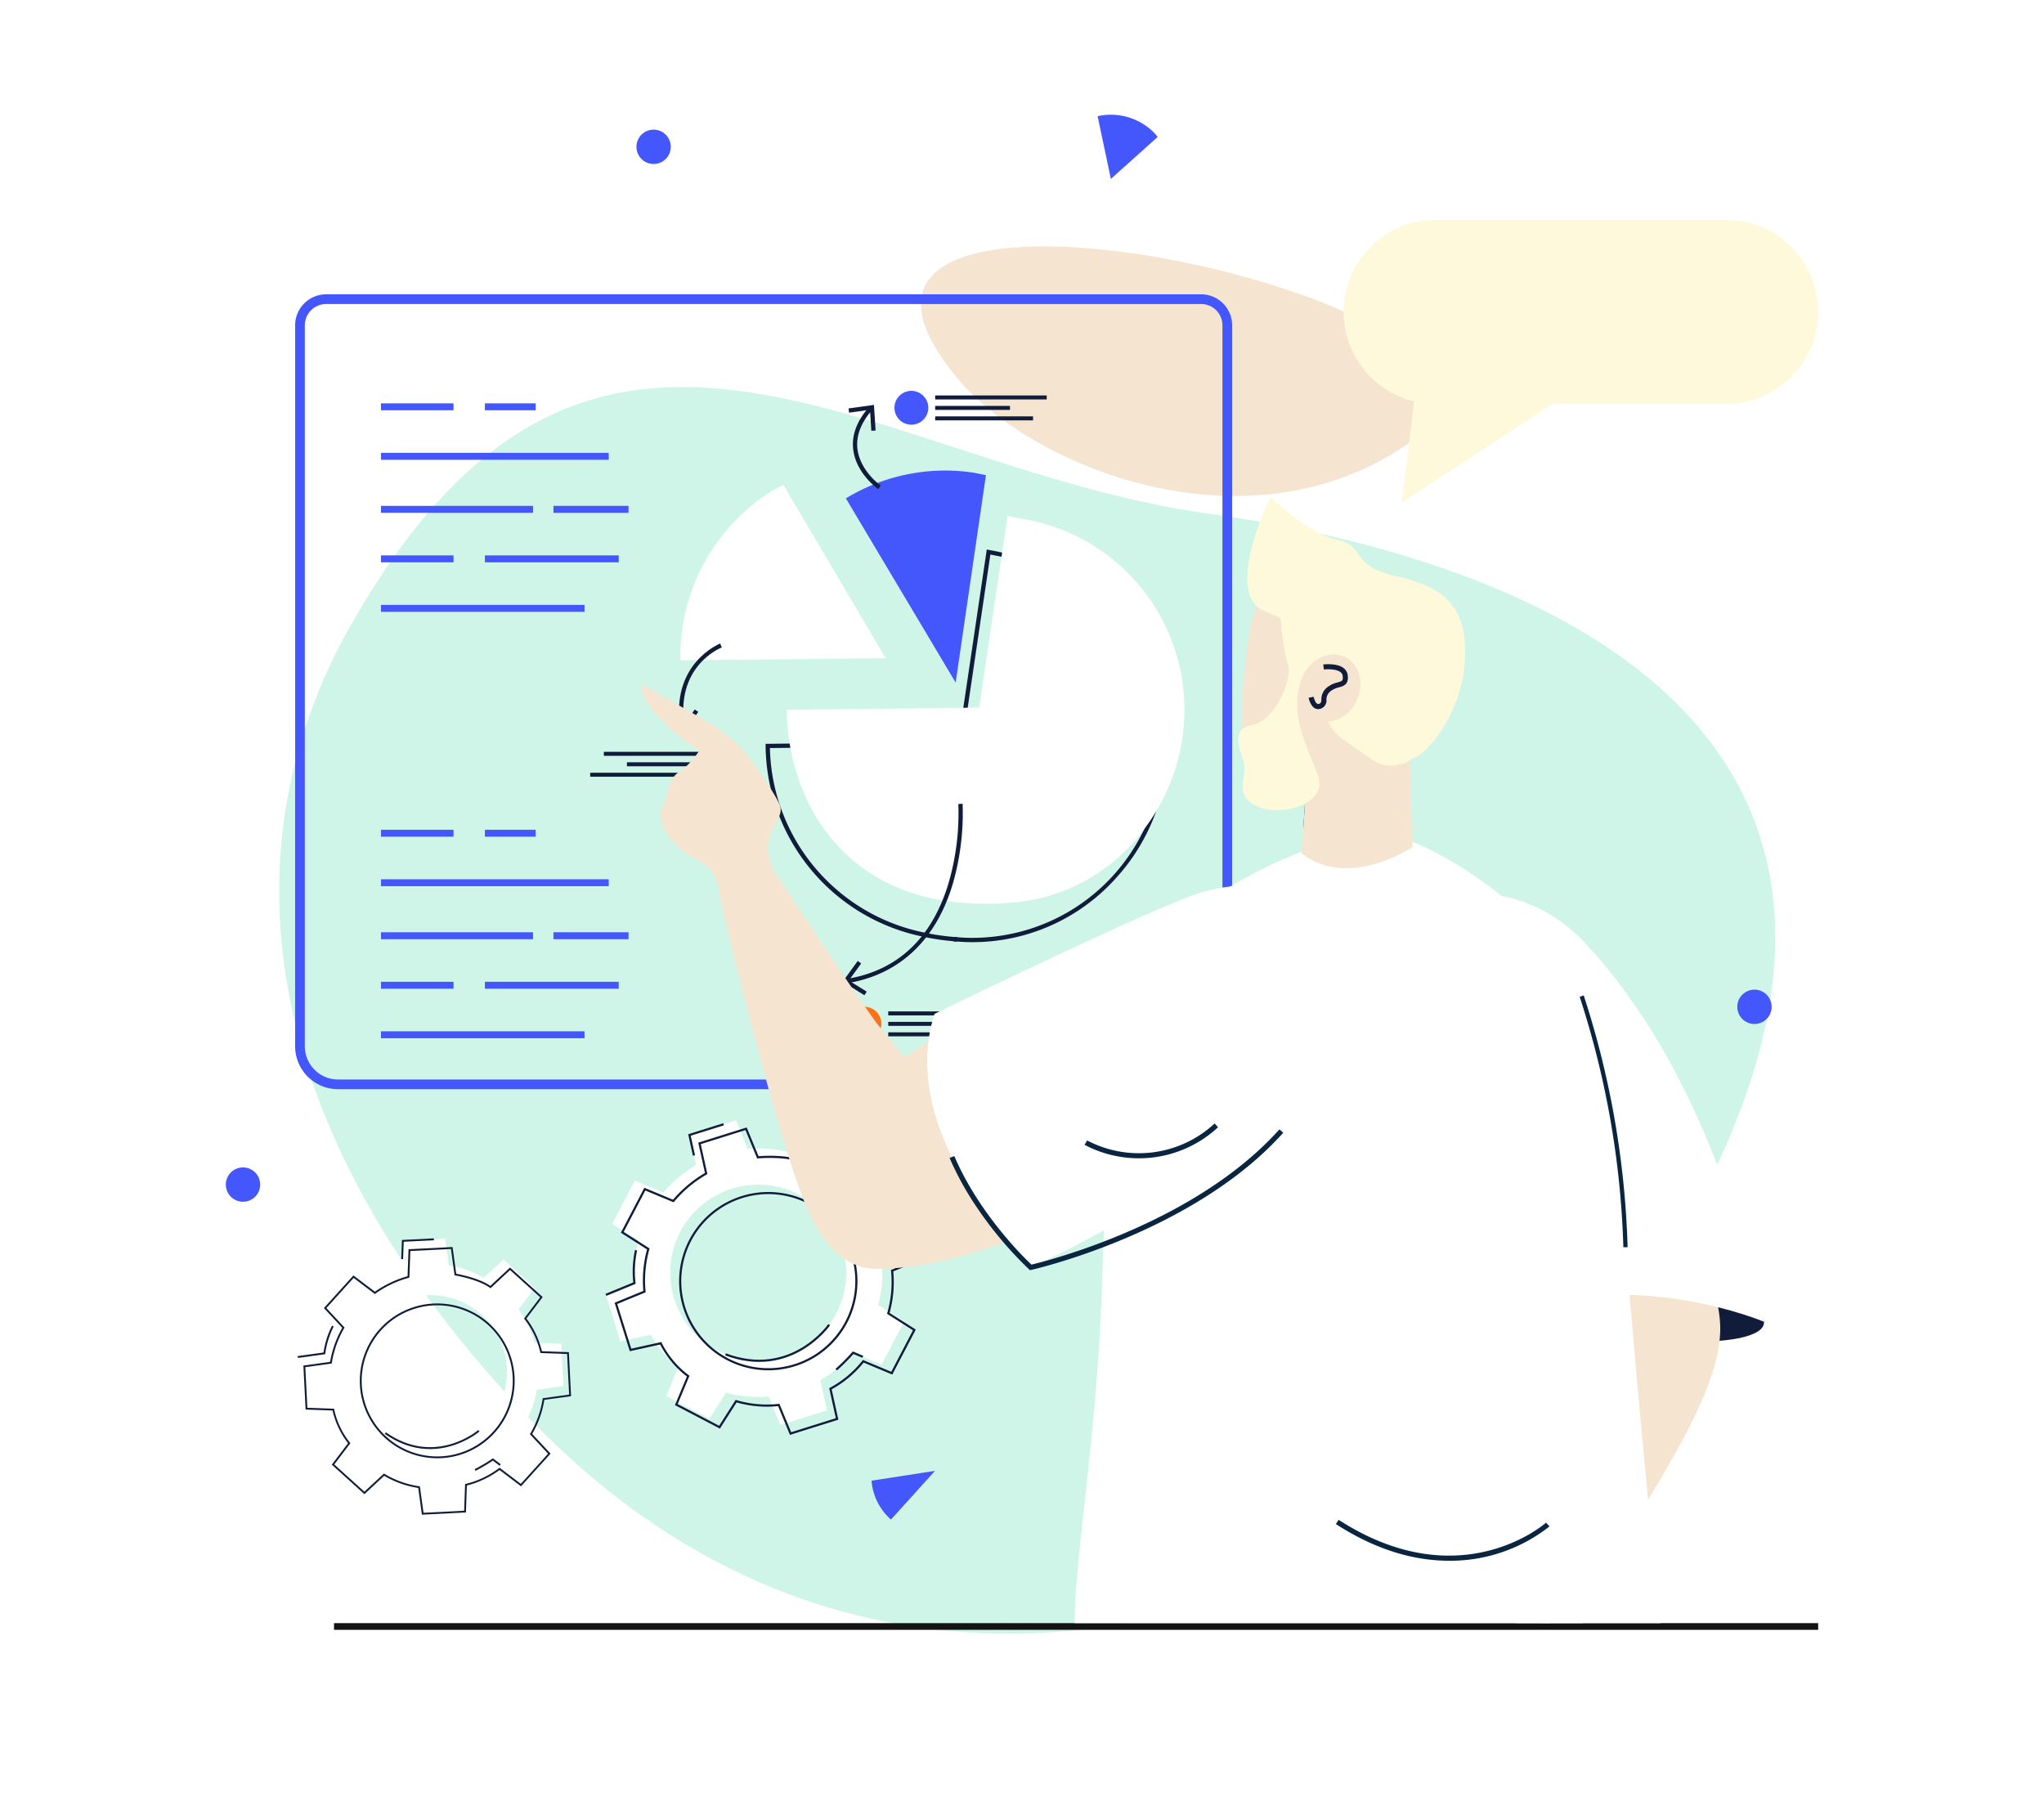 <svg xmlns="http://www.w3.org/2000/svg" xmlns:xlink="http://www.w3.org/1999/xlink" width="447" height="393" viewBox="0 0 447 393"><defs><clipPath id="clip-path"><rect id="Rectangle_387" data-name="Rectangle 387" width="348.23" height="332.194" fill="none"></rect></clipPath><clipPath id="clip-path-2"><rect id="Rectangle_388" data-name="Rectangle 388" width="252.693" height="246.528" fill="none"></rect></clipPath></defs><g id="rep" transform="translate(-6583 -5607)"><g id="acc" transform="translate(530)"><g id="agr" transform="translate(553)"><g id="Groupe_645" data-name="Groupe 645"><rect id="Rectangle_414" data-name="Rectangle 414" width="447" height="393" transform="translate(5500 5607)" fill="#fff"></rect><g id="Groupe_646" data-name="Groupe 646" transform="translate(5549.385 5632.092)"><g id="Groupe_579" data-name="Groupe 579" transform="translate(0 -0.004)"><g id="Groupe_578" data-name="Groupe 578" transform="translate(0 0)" clip-path="url(#clip-path)"><path id="Trac&#xE9;_9451" data-name="Trac&#xE9; 9451" d="M1067.924,222.434c-35.786,27.941-85.118,7.7-101.524-11.86-48.449-57.748,137.317-16.081,101.524,11.86" transform="translate(-806.271 -152.768)" fill="#f5e4cf"></path><path id="Trac&#xE9;_9452" data-name="Trac&#xE9; 9452" d="M379.111,562.461C355.629,602.7,309.377,637.1,258.2,645.887a148.233,148.233,0,0,1-25.108,2.17c-2,0-4-.039-6-.132-34.047-1.441-68.665-15.352-98.976-47.135C81.3,551.69,67.4,503.685,75.958,462.377a118.937,118.937,0,0,1,12.922-34.219c53.016-94.364,113.7-35.422,187.851-25.068,51.151,7.135,109.2,27.464,121.595,73.776,5.933,22.128,1.44,50.194-19.214,85.6" transform="translate(-61.907 -315.862)" fill="#cff5e8"></path><rect id="Rectangle_360" data-name="Rectangle 360" width="324.57" height="1.464" transform="translate(23.66 329.891)" fill="#131313"></rect><path id="Trac&#xE9;_9453" data-name="Trac&#xE9; 9453" d="M1624.684,151.248h-63.528a20.125,20.125,0,1,0,0,40.25h63.528a20.125,20.125,0,1,0,0-40.25" transform="translate(-1296.579 -128.255)" fill="#fff9db"></path><path id="Trac&#xE9;_9454" data-name="Trac&#xE9; 9454" d="M1655.264,393.53l-34.245,22.437,2.754-22.437Z" transform="translate(-1363.878 -331.104)" fill="#fff9db"></path><path id="Trac&#xE9;_9458" data-name="Trac&#xE9; 9458" d="M1202.019.282l-.167.035,2.9,13.72,10.231-9.178-.443-.569A13.292,13.292,0,0,0,1202.019.282" transform="translate(-1011.203 0.004)" fill="#4457fc"></path><path id="Trac&#xE9;_9459" data-name="Trac&#xE9; 9459" d="M904.06,1869.669l-13.884,2.149a.014.014,0,0,1,0,0l.089.866a12.833,12.833,0,0,0,4.156,7.642Z" transform="translate(-748.968 -1573.084)" fill="#4457fc"></path><path id="Trac&#xE9;_9460" data-name="Trac&#xE9; 9460" d="M7.513,1455.085a3.756,3.756,0,1,1-3.757-3.756,3.757,3.757,0,0,1,3.757,3.756" transform="translate(0 -1221.106)" fill="#4457fc"></path><path id="Trac&#xE9;_9461" data-name="Trac&#xE9; 9461" d="M2091.246,1209.994a3.756,3.756,0,1,1-3.756-3.756,3.756,3.756,0,0,1,3.756,3.756" transform="translate(-1753.193 -1014.893)" fill="#4457fc"></path><path id="Trac&#xE9;_9462" data-name="Trac&#xE9; 9462" d="M573.589,24.33a3.756,3.756,0,1,1-3.756-3.756,3.756,3.756,0,0,1,3.756,3.756" transform="translate(-476.281 -17.31)" fill="#4457fc"></path><path id="Trac&#xE9;_9463" data-name="Trac&#xE9; 9463" d="M125.081,1607.737l9.249-.467.213-5.858a23.293,23.293,0,0,0,7.338-3.484l4.669,3.544,6.206-6.865-3.993-4.29a23.341,23.341,0,0,0,2.73-7.651l5.807-.8-.465-9.25-5.858-.211a23.456,23.456,0,0,0-3.484-7.339l3.542-4.669-6.862-6.206-4.291,3.994a23.34,23.34,0,0,0-7.651-2.729l-.8-5.808-9.248.467-.214,5.857a23.459,23.459,0,0,0-7.337,3.484l-4.671-3.542-6.2,6.863,3.993,4.291a23.46,23.46,0,0,0-2.73,7.65l-5.807.8.467,9.249,5.858.213a23.329,23.329,0,0,0,3.484,7.336l-3.543,4.671,6.864,6.2,4.291-3.993a23.448,23.448,0,0,0,7.65,2.729Zm-13.517-28.2a16.713,16.713,0,1,1,17.533,15.85,16.715,16.715,0,0,1-17.533-15.85" transform="translate(-83.474 -1303.829)" fill="#fff"></path><path id="Trac&#xE9;_9464" data-name="Trac&#xE9; 9464" d="M241.813,1553.669l.152-4.169,6.975-.351.021.409-6.6.332-.138,3.795Z" transform="translate(-203.455 -1303.408)" fill="#101c3a"></path><path id="Trac&#xE9;_9465" data-name="Trac&#xE9; 9465" d="M99.092,1676.511l-.056-.406,5.65-.778a19.338,19.338,0,0,1,1.869-5.885l.361.192a18.819,18.819,0,0,0-1.842,5.9l-.018.159Z" transform="translate(-83.326 -1404.619)" fill="#101c3a"></path><path id="Trac&#xE9;_9466" data-name="Trac&#xE9; 9466" d="M219.167,1814.239l.235-.335c10.762,7.549,20.118-.421,20.211-.5l.269.309c-.1.084-9.694,8.261-20.715.53" transform="translate(-184.401 -1525.741)" fill="#101c3a"></path><path id="Trac&#xE9;_9467" data-name="Trac&#xE9; 9467" d="M343.005,1854.774a37.444,37.444,0,0,0,3.878-2.292l.122-.086,1.715,1.3-.247.326-1.479-1.122a38.8,38.8,0,0,1-3.8,2.236Z" transform="translate(-288.594 -1558.552)" fill="#101c3a"></path><path id="Trac&#xE9;_9468" data-name="Trac&#xE9; 9468" d="M107.419,1596.646l-.485-9.625,5.844-.806a22.586,22.586,0,0,1,2.655-7.449l-4.015-4.316,6.457-7.141,4.7,3.564a23.528,23.528,0,0,1,7.142-3.388l.215-5.9,9.625-.485.8,5.848c.846.15,4.972.948,7.457,2.645l4.309-4.01,7.141,6.458-3.558,4.692a19.235,19.235,0,0,1,3.386,7.151l5.895.214.484,9.625-5.844.8a21.838,21.838,0,0,1-2.654,7.451l4.015,4.314-6.459,7.143-4.694-3.564a20.609,20.609,0,0,1-7.147,3.39l-.213,5.894-9.625.485-.8-5.841a21.049,21.049,0,0,1-7.448-2.659l-4.317,4.017-7.142-6.459,3.559-4.692a18.123,18.123,0,0,1-3.389-7.15Zm-.062-9.274.448,8.882,5.831.212.034.153a17.365,17.365,0,0,0,3.438,7.248l.112.125-3.533,4.659,6.591,5.959,4.27-3.973.131.081a20.4,20.4,0,0,0,7.57,2.7l.157.017.8,5.784,8.883-.448.211-5.828.149-.037a19.843,19.843,0,0,0,7.26-3.445l.124-.1,4.651,3.531,5.96-6.591-3.977-4.272.087-.133a21.407,21.407,0,0,0,2.7-7.571l.021-.152,5.778-.8-.447-8.883-5.827-.211-.037-.148a18.727,18.727,0,0,0-3.442-7.257l-.109-.125,3.531-4.656-6.59-5.959-4.278,3.981-.135-.1c-2.619-1.871-7.521-2.688-7.57-2.7L140,1567.3l-.794-5.774-8.882.447-.213,5.825-.145.038a22.831,22.831,0,0,0-7.27,3.45l-.123.095-4.648-3.525-5.958,6.59,3.974,4.27-.083.132a22.118,22.118,0,0,0-2.7,7.574l-.021.152Z" transform="translate(-89.971 -1313.465)" fill="#101c3a"></path><path id="Trac&#xE9;_9469" data-name="Trac&#xE9; 9469" d="M185.739,1661.583a16.929,16.929,0,1,1,21.677,10.164,16.948,16.948,0,0,1-21.677-10.164M217.2,1650.21a16.523,16.523,0,1,0-9.921,21.156,16.542,16.542,0,0,0,9.921-21.156" transform="translate(-155.426 -1378.92)" fill="#101c3a"></path><path id="Trac&#xE9;_9470" data-name="Trac&#xE9; 9470" d="M562.143,1453.067l10.179-3.194-1.457-6.594a26.845,26.845,0,0,0,7.176-6.007l6.231,2.6,4.937-9.449-5.694-3.63a26.9,26.9,0,0,0,.833-9.322l6.244-2.57-3.193-10.18-6.594,1.456A27.018,27.018,0,0,0,574.8,1399l2.6-6.232-9.447-4.937-3.63,5.694A26.878,26.878,0,0,0,555,1392.7l-2.57-6.246-10.179,3.194,1.455,6.593a27.048,27.048,0,0,0-7.175,6.008l-6.232-2.6-4.936,9.447,5.693,3.63a27.031,27.031,0,0,0-.833,9.322l-6.244,2.571,3.195,10.18,6.594-1.456a26.863,26.863,0,0,0,6.005,7.174l-2.6,6.234,9.448,4.935,3.631-5.694a26.964,26.964,0,0,0,9.321.832Zm-23.229-27.543a19.254,19.254,0,1,1,24.135,12.608,19.257,19.257,0,0,1-24.135-12.608" transform="translate(-440.86 -1166.521)" fill="#fff"></path><path id="Trac&#xE9;_9471" data-name="Trac&#xE9; 9471" d="M638.451,1397.5l-1.036-4.694,7.676-2.409.141.45-7.264,2.279.942,4.271Z" transform="translate(-536.303 -1169.835)" fill="#101c3a"></path><path id="Trac&#xE9;_9472" data-name="Trac&#xE9; 9472" d="M523.591,1575.153l-.179-.436,6.076-2.5a22.318,22.318,0,0,1,.382-7.1l.459.111a21.657,21.657,0,0,0-.349,7.108l.026.182Z" transform="translate(-440.384 -1316.839)" fill="#101c3a"></path><path id="Trac&#xE9;_9473" data-name="Trac&#xE9; 9473" d="M688.386,1674.2l.165-.441c14.184,5.307,22.313-6.287,22.393-6.405l.39.266c-.083.121-8.423,12.015-22.949,6.58" transform="translate(-579.188 -1402.866)" fill="#101c3a"></path><path id="Trac&#xE9;_9474" data-name="Trac&#xE9; 9474" d="M840.566,1708.828a42.873,42.873,0,0,0,3.663-3.676l.112-.13,2.289.956-.181.435-1.974-.824a44.343,44.343,0,0,1-3.6,3.593Z" transform="translate(-707.228 -1434.554)" fill="#101c3a"></path><path id="Trac&#xE9;_9475" data-name="Trac&#xE9; 9475" d="M539.311,1445.188l-3.325-10.6,6.285-2.587a26.008,26.008,0,0,1,.807-9.075l-5.726-3.652,5.136-9.832,6.272,2.616a27.085,27.085,0,0,1,6.985-5.844l-1.465-6.638,10.593-3.323,2.588,6.288c.987-.077,5.819-.38,9.08.8l3.646-5.719,9.832,5.137-2.612,6.261a22.178,22.178,0,0,1,5.843,7l6.636-1.466,3.323,10.594-6.285,2.587a25.161,25.161,0,0,1-.8,9.077l5.724,3.65-5.137,9.834-6.266-2.617a23.75,23.75,0,0,1-6.99,5.847l1.466,6.634-10.593,3.324-2.587-6.282a24.234,24.234,0,0,1-9.075-.812l-3.653,5.728-9.833-5.136,2.612-6.262a20.881,20.881,0,0,1-5.847-6.993Zm-2.751-10.326,3.068,9.777,6.564-1.451.082.161a20.01,20.01,0,0,0,5.93,7.089l.161.106-2.593,6.217,9.073,4.739,3.612-5.665.17.052a23.463,23.463,0,0,0,9.222.824l.181-.027,2.561,6.22,9.775-3.067-1.45-6.561.156-.084a22.873,22.873,0,0,0,7.1-5.942l.108-.151,6.208,2.594,4.74-9.074-5.67-3.615.058-.173a24.651,24.651,0,0,0,.822-9.223l-.021-.177,6.214-2.558-3.066-9.776-6.559,1.449-.084-.154a21.589,21.589,0,0,0-5.936-7.1l-.159-.106,2.593-6.214-9.072-4.74-3.619,5.677-.178-.068c-3.462-1.329-9.165-.823-9.221-.818l-.172.016-2.555-6.21-9.775,3.067,1.447,6.556-.151.086a26.283,26.283,0,0,0-7.109,5.949l-.109.141-6.2-2.587-4.739,9.072,5.667,3.614-.054.171a25.478,25.478,0,0,0-.824,9.228l.02.175Z" transform="translate(-450.963 -1174.77)" fill="#101c3a"></path><path id="Trac&#xE9;_9476" data-name="Trac&#xE9; 9476" d="M628.376,1515.754a19.5,19.5,0,1,1,27.112,5.067,19.525,19.525,0,0,1-27.112-5.067m31.794-21.781a19.036,19.036,0,1,0-4.946,26.462,19.057,19.057,0,0,0,4.946-26.462" transform="translate(-525.831 -1249.633)" fill="#101c3a"></path><path id="Trac&#xE9;_9477" data-name="Trac&#xE9; 9477" d="M291.065,421.443H104.93a9.4,9.4,0,0,1-9.39-9.391V254.384a6.789,6.789,0,0,1,6.782-6.782H293.674a6.789,6.789,0,0,1,6.781,6.782V412.052a9.4,9.4,0,0,1-9.39,9.391M102.322,249.722a4.668,4.668,0,0,0-4.662,4.661V412.052a7.279,7.279,0,0,0,7.27,7.27H291.065a7.279,7.279,0,0,0,7.269-7.27V254.384a4.666,4.666,0,0,0-4.661-4.661Z" transform="translate(-80.385 -208.324)" fill="#4457fc"></path><path id="Trac&#xE9;_9481" data-name="Trac&#xE9; 9481" d="M1003.752,1134.624c-.545-.043-.622-.054-.718-.065l-.068-.008.1-.928c.25.026.506.047.761.07Z" transform="translate(-843.866 -953.796)" fill="#101c3a"></path><path id="Trac&#xE9;_9482" data-name="Trac&#xE9; 9482" d="M831.689,636.635c-.027-.191-.055-.382-.081-.536-.019-.172-.046-.345-.072-.518l-.028-.155a42.806,42.806,0,0,0-33.284-34.939c-.118-.028-.227-.045-.346-.073-.555-.109-1.091-.191-1.746-.309-.018,0-.046-.009-.064-.009l-.173-.027c-.018,0-.045-.009-.073-.009l-.091-.018-3.191-.637-5.11,34.458-.018.164-.028.172-1.072,7.228-36.721.418h-.164l-.191.009-5.064.055v.464c0,.718.027,1.364.064,1.946a42.985,42.985,0,0,0,34.057,39.7c.319.073.637.146.964.209h.009a50.856,50.856,0,0,0,5.955.846h.018v-.009c.227.028.473.045.773.073.409.036.927.072,1.664.109.49.019,1.046.037,1.673.037a42.172,42.172,0,0,0,31.584-14.165,43.184,43.184,0,0,0,6.918-10.319c.518-1.073.991-2.173,1.41-3.282.109-.282.209-.564.318-.855.055-.154.11-.318.163-.482a42.052,42.052,0,0,0,2.282-12.01c.009-.154.019-.309.019-.464.017-.573.027-1.163.017-1.755a44.377,44.377,0,0,0-.373-5.319m-.6,7.5a42.067,42.067,0,0,1-3.864,15.9c-.073.154-.146.309-.219.454-.072.164-.145.319-.227.473a3.253,3.253,0,0,1-.154.309,41.578,41.578,0,0,1-38.9,23.038c-.819-.037-1.364-.083-1.8-.109a1,1,0,0,1-.173-.019c-.154-.018-.291-.027-.427-.046l-.3-.027v.009a50.261,50.261,0,0,1-5.128-.719h-.009c-.327-.063-.637-.127-.955-.2a42.1,42.1,0,0,1-33.766-38.94c-.027-.446-.045-.918-.055-1.427l4.292-.045.182-.009h.164l37.376-.427,1.209-8.164.027-.173.027-.164,4.937-33.339,2.273.454.063.009c.037.009.073.009.1.018l.173.027c.273.046.518.082.754.127.355.064.682.118,1.009.182.391.082.782.163,1.164.254a41.888,41.888,0,0,1,31.73,33.985l.019.155c.027.164.054.318.072.509.036.173.055.345.082.518a42.4,42.4,0,0,1,.363,5.21c.009.509,0,1.009-.018,1.5,0,.227-.009.445-.018.672" transform="translate(-626.126 -504.321)" fill="#101c3a"></path><path id="Trac&#xE9;_9483" data-name="Trac&#xE9; 9483" d="M1003.752,1134.624c-.545-.043-.622-.054-.718-.065l-.068-.008.1-.928c.25.026.506.047.761.07Z" transform="translate(-843.866 -953.796)" fill="#101c3a"></path><path id="Trac&#xE9;_9484" data-name="Trac&#xE9; 9484" d="M626.74,548.3l0,.546,44.878-.471L649.262,510.5l-2.063,1.033A42.536,42.536,0,0,0,626.74,548.3" transform="translate(-527.319 -429.516)" fill="#fff"></path><path id="Trac&#xE9;_9485" data-name="Trac&#xE9; 9485" d="M859.878,589.883a42.316,42.316,0,0,0-35.494-36.176l-2.8-.555-.773,5.164-.373,2.518-.045.318-.136.927-4.891,32.994-2.51.027-.945.009-38.621.446c.009.646.027,1.291.064,1.927a45.775,45.775,0,0,0,.573,5.446c.045.309.1.627.154.936,2.645,14.438,12.356,29.838,33.257,33.366.318.055.637.1.955.146a62.617,62.617,0,0,0,15.81.191,39.609,39.609,0,0,0,27.021-15.5c.136-.164.254-.327.381-.491a42.046,42.046,0,0,0,2.573-3.827,43.734,43.734,0,0,0,5.018-12.356,42.9,42.9,0,0,0,1.118-8.055c.028-.718.046-1.446.036-2.182a44.48,44.48,0,0,0-.372-5.273" transform="translate(-650.622 -465.405)" fill="#fff"></path><path id="Trac&#xE9;_9486" data-name="Trac&#xE9; 9486" d="M878.819,536.96l6.621-45.375-.016,0-2.786-.554a41.879,41.879,0,0,0-27.83,5.631Z" transform="translate(-719.211 -412.761)" fill="#4457fc"></path><path id="Trac&#xE9;_9487" data-name="Trac&#xE9; 9487" d="M856.342,989.159l-.153-.922c11.048-1.836,18.509-8.814,22.175-20.736a54.649,54.649,0,0,0,2.2-17.514l.933-.064a55.716,55.716,0,0,1-2.243,17.852c-3.726,12.116-11.649,19.512-22.916,21.384" transform="translate(-720.372 -799.237)" fill="#101c3a"></path><path id="Trac&#xE9;_9488" data-name="Trac&#xE9; 9488" d="M853.649,1166.694l.757.549-2.71,3.726,3.915,2.432-.495.794-4.768-2.963Z" transform="translate(-715.459 -981.621)" fill="#101c3a"></path><path id="Trac&#xE9;_9489" data-name="Trac&#xE9; 9489" d="M870.021,420.8c-.2-.138-4.852-3.432-5.48-8.653-.378-3.143.8-6.284,3.492-9.334l.7.618c-2.51,2.842-3.608,5.737-3.264,8.6.578,4.809,5.041,7.966,5.087,8Z" transform="translate(-727.341 -338.919)" fill="#101c3a"></path><path id="Trac&#xE9;_9490" data-name="Trac&#xE9; 9490" d="M864.361,405.68l-.933.063-.3-4.6-4.564.638-.129-.926,5.559-.777Z" transform="translate(-722.259 -336.615)" fill="#101c3a"></path><path id="Trac&#xE9;_9491" data-name="Trac&#xE9; 9491" d="M625.073,747.643c-2.355-14.2,8.572-18.588,8.682-18.631l.337.872c-.422.165-10.324,4.177-8.1,17.607Z" transform="translate(-525.638 -613.369)" fill="#101c3a"></path><path id="Trac&#xE9;_9492" data-name="Trac&#xE9; 9492" d="M603.558,821.525l.593-.723,3.56,2.926,2.659-3.765.763.54-3.239,4.584Z" transform="translate(-507.816 -689.892)" fill="#101c3a"></path><rect id="Rectangle_361" data-name="Rectangle 361" width="24.392" height="0.874" transform="translate(155.126 61.397)" fill="#101c3a"></rect><rect id="Rectangle_362" data-name="Rectangle 362" width="16.358" height="0.874" transform="translate(155.126 63.684)" fill="#101c3a"></rect><rect id="Rectangle_363" data-name="Rectangle 363" width="21.405" height="0.874" transform="translate(155.126 65.971)" fill="#101c3a"></rect><path id="Trac&#xE9;_9493" data-name="Trac&#xE9; 9493" d="M929.2,384.409a3.7,3.7,0,1,1-3.7-3.7,3.7,3.7,0,0,1,3.7,3.7" transform="translate(-775.579 -320.318)" fill="#4457fc"></path><rect id="Rectangle_364" data-name="Rectangle 364" width="24.392" height="0.874" transform="translate(144.866 196.105)" fill="#101c3a"></rect><rect id="Rectangle_365" data-name="Rectangle 365" width="16.357" height="0.873" transform="translate(144.866 198.393)" fill="#101c3a"></rect><rect id="Rectangle_366" data-name="Rectangle 366" width="21.405" height="0.875" transform="translate(144.866 200.679)" fill="#101c3a"></rect><path id="Trac&#xE9;_9494" data-name="Trac&#xE9; 9494" d="M864.517,1233.61a3.7,3.7,0,1,1-3.7-3.7,3.7,3.7,0,0,1,3.7,3.7" transform="translate(-721.155 -1034.811)" fill="#fc721a"></path><rect id="Rectangle_367" data-name="Rectangle 367" width="24.391" height="0.874" transform="translate(79.684 143.909)" fill="#101c3a"></rect><rect id="Rectangle_368" data-name="Rectangle 368" width="16.357" height="0.873" transform="translate(87.719 141.622)" fill="#101c3a"></rect><rect id="Rectangle_369" data-name="Rectangle 369" width="21.405" height="0.874" transform="translate(82.671 139.334)" fill="#101c3a"></rect><path id="Trac&#xE9;_9495" data-name="Trac&#xE9; 9495" d="M677.742,874.6a3.7,3.7,0,1,1-3.7-3.7,3.7,3.7,0,0,1,3.7,3.7" transform="translate(-564.009 -732.753)" fill="#fc721a"></path><rect id="Rectangle_370" data-name="Rectangle 370" width="49.806" height="1.516" transform="translate(33.93 167.207)" fill="#4457fc"></rect><rect id="Rectangle_371" data-name="Rectangle 371" width="15.864" height="1.516" transform="translate(33.93 156.378)" fill="#4457fc"></rect><rect id="Rectangle_372" data-name="Rectangle 372" width="11.105" height="1.516" transform="translate(56.658 156.378)" fill="#4457fc"></rect><rect id="Rectangle_373" data-name="Rectangle 373" width="44.517" height="1.516" transform="translate(33.93 200.458)" fill="#4457fc"></rect><rect id="Rectangle_374" data-name="Rectangle 374" width="15.864" height="1.516" transform="translate(33.93 189.629)" fill="#4457fc"></rect><rect id="Rectangle_375" data-name="Rectangle 375" width="29.265" height="1.516" transform="translate(56.658 189.629)" fill="#4457fc"></rect><rect id="Rectangle_376" data-name="Rectangle 376" width="33.258" height="1.516" transform="translate(33.93 178.799)" fill="#4457fc"></rect><rect id="Rectangle_377" data-name="Rectangle 377" width="16.42" height="1.516" transform="translate(71.647 178.799)" fill="#4457fc"></rect><rect id="Rectangle_378" data-name="Rectangle 378" width="49.806" height="1.516" transform="translate(33.93 73.952)" fill="#4457fc"></rect><rect id="Rectangle_379" data-name="Rectangle 379" width="15.864" height="1.516" transform="translate(33.93 63.123)" fill="#4457fc"></rect><rect id="Rectangle_380" data-name="Rectangle 380" width="11.105" height="1.516" transform="translate(56.658 63.123)" fill="#4457fc"></rect><rect id="Rectangle_381" data-name="Rectangle 381" width="44.517" height="1.516" transform="translate(33.93 107.204)" fill="#4457fc"></rect><rect id="Rectangle_382" data-name="Rectangle 382" width="15.864" height="1.516" transform="translate(33.93 96.375)" fill="#4457fc"></rect><rect id="Rectangle_383" data-name="Rectangle 383" width="29.265" height="1.516" transform="translate(56.658 96.375)" fill="#4457fc"></rect><rect id="Rectangle_384" data-name="Rectangle 384" width="33.258" height="1.516" transform="translate(33.93 85.545)" fill="#4457fc"></rect><rect id="Rectangle_385" data-name="Rectangle 385" width="16.42" height="1.516" transform="translate(71.647 85.545)" fill="#4457fc"></rect><path id="Trac&#xE9;_9496" data-name="Trac&#xE9; 9496" d="M618.116,353.211h0Z" transform="translate(-399.106 -297.181)" fill="#fff"></path></g></g><g id="Groupe_581" data-name="Groupe 581" transform="translate(88.349 83.359)"><g id="Groupe_580" data-name="Groupe 580" clip-path="url(#clip-path-2)"><path id="Trac&#xE9;_9497" data-name="Trac&#xE9; 9497" d="M1778.681,1631.552c-.158,2.613,13.613,5.568,30.757,6.6s23.312-1.271,23.469-3.884-5.756-4.545-22.9-5.578-31.17.248-31.327,2.862" transform="translate(-1584.878 -1453.394)" fill="#101c3a"></path><path id="Trac&#xE9;_9498" data-name="Trac&#xE9; 9498" d="M1775.772,1656.1a102.9,102.9,0,0,1-13.334,1.488s12.777-68.666,15.21-88.134c.778-6.221,29.715-18.8,31.959,7.661,1.771,20.873-30.619,54.974-31.213,72.242-.113,3.3-1.648,6.531-2.623,6.743" transform="translate(-1571.213 -1396.709)" fill="#f5e4cf"></path><path id="Trac&#xE9;_9499" data-name="Trac&#xE9; 9499" d="M1707.609,2075.192s3.16,23.478-4.509,19.675c-8.245-4.088-24.223-.418-24.223-.418s.573-14.464,6.923-16.777c15.047-5.48,15.034-16.154,15.034-16.154Z" transform="translate(-1500.907 -1817.864)" fill="#f8a3a2"></path><path id="Trac&#xE9;_9500" data-name="Trac&#xE9; 9500" d="M1592.064,1077.339c7.211-5.336,24.562-6.738,37.575,7.333s29.074,39.05,38.837,82.557c0,0-27.321-11.591-54.193-2.29,0,0-23.068-31.7-28.466-49s-1.706-32.714,6.247-38.6" transform="translate(-1420.466 -986.618)" fill="#fff"></path><path id="Trac&#xE9;_9504" data-name="Trac&#xE9; 9504" d="M1202.275,998.354c-17.736,10.811-24.62,37.487-25.9,83.322s-9.458,75.683-4.424,87.574c0,0,52.924,48.2,130,17.449,0,0-2.347-13.11-7.6-69.928s-5.109-72.228-12.669-94.4-43.45-42.391-53.141-37.057c-9.719,5.349-12.575,4.69-26.268,13.036" transform="translate(-1073.032 -911.654)" fill="#fff"></path><path id="Trac&#xE9;_9505" data-name="Trac&#xE9; 9505" d="M651.873,855.357s-11.851,6.908-21.477,12.91c-2-2.5-4.062-5.017-6.121-7.523-5.6-7.652-22.288-33.106-22.393-33.21-3.826-8.455,2.516-10.71,1.361-14.215-.775-2.349-7.865-12.864-10.849-14.8a.6.6,0,0,0-.087-.1c-3.8-3.352-14.783-8.854-18.331-11.143-1.562-1.008-1.425,1.26.721,4.254,2.59,3.612,7.5,7.6,10.86,9.74a15.222,15.222,0,0,1-4.345,4.605c-2.777,1.819-2.327,5.223-3.777,7.882s1,6.443,4.353,9.261,7.812,2.834,8.323,10.517c0,0,13.144,56.2,19.956,69.827,4.372,8.748,9.991,11.708,15.383,11.172,13.658.074,38.12-7.984,55.391-21.045,18.3-13.837-3.934-50.683-28.969-38.135" transform="translate(-570.394 -745.551)" fill="#f5e4cf"></path><path id="Trac&#xE9;_9506" data-name="Trac&#xE9; 9506" d="M1054.86,1071.258c4.786,5.717,8.3,14.186-1.926,29.157s-38.522,34.961-62.987,45.918c0,0-30.178-27.8-21.45-55.221,0,0,41.859-20.4,55.94-25.736s25.145-.422,30.424,5.882" transform="translate(-901.88 -977.824)" fill="#fff"></path><path id="Trac&#xE9;_9507" data-name="Trac&#xE9; 9507" d="M1183.883,1395.4a25.446,25.446,0,0,0,29.185-3.841l-.737-.835a24.333,24.333,0,0,1-27.878,3.719Z" transform="translate(-1084.434 -1253.477)" fill="#0a2540"></path><path id="Trac&#xE9;_9508" data-name="Trac&#xE9; 9508" d="M1003.7,1415.8a82.038,82.038,0,0,0,11.492,13.671l.213.193.28-.062c.352-.078,35.415-8.02,55.1-29.988l-.828-.744c-18.519,20.664-50.871,28.781-54.233,29.579-1.567-1.476-11.466-11.1-16.87-23.75l-1.023.437a65.451,65.451,0,0,0,5.867,10.663" transform="translate(-927.893 -1260.329)" fill="#0a2540"></path><path id="Trac&#xE9;_9509" data-name="Trac&#xE9; 9509" d="M1555.036,1946.117a35.055,35.055,0,0,0,21.992-7.506l-.749-.824c-.185.167-18.78,16.547-45.366-.624l-.6.934c9.334,6.028,17.723,8.019,24.727,8.019" transform="translate(-1375.906 -1713.235)" fill="#0a2540"></path><path id="Trac&#xE9;_9510" data-name="Trac&#xE9; 9510" d="M1485.323,919.2a66.467,66.467,0,0,0,8.4-12.387l-7.694,1.89Z" transform="translate(-1338.057 -846.329)" fill="#101c3a"></path><path id="Trac&#xE9;_9511" data-name="Trac&#xE9; 9511" d="M1401.109,673.26c1.1-8.751.7-22.141,11.01-20.3,2.635.471,14.859,1.759,17.57,3.088,6.43,3.171,4.132,13.057,5.833,22.027.5,2.662.269,7.827-.739,10.173l2.622-.255.646,21.422s-13.966,9.415-24.245,1.347l.778-11.477a14.682,14.682,0,0,1-5.456.608c-7.5-1.566-9.251-16.816-8.019-26.634" transform="translate(-1266.899 -632.601)" fill="#f5e4cf"></path><path id="Trac&#xE9;_9512" data-name="Trac&#xE9; 9512" d="M1401.333,551.636c.94.456,3.84,1.648,3.84,1.648s.6,7.413,1.639,10.2-2.789,12.4-7.934,13.208-2.049,6.376-1.656,8.754c.561,3.4-2.679,6.907,3.664,9.339,4.229,1.621,15-.517,12.37-7.332s-7.216-15.358-2.26-22.644-1.04,9.043,8.052,15.187c2.518,1.7,4.519,3.111,6.1,4.26a7.412,7.412,0,0,0,8.435.013,4.073,4.073,0,0,1,.934-.451c2.655-.871,10.4-9.773,10.958-21.5s-4.668-15.832-15.019-18.163-6.536-6.615-12.991-7.994-14.49-9.378-14.49-9.378-10.255,20.673-1.641,24.857" transform="translate(-1262.854 -526.579)" fill="#fff9db"></path><path id="Trac&#xE9;_9513" data-name="Trac&#xE9; 9513" d="M1492.114,754.5c-1.9,3.721-6.019,5.422-9.208,3.8s-4.236-5.959-2.339-9.681,6.019-5.421,9.208-3.8,4.235,5.96,2.339,9.681" transform="translate(-1333.26 -709.515)" fill="#f5e4cf"></path><path id="Trac&#xE9;_9514" data-name="Trac&#xE9; 9514" d="M1493.653,766.762a1.893,1.893,0,0,0,.533.442,1.566,1.566,0,0,0,1.385.046,1.855,1.855,0,0,0,1.147-1.886,2.262,2.262,0,0,1,.866-1.869,4.707,4.707,0,0,1,1.867-.868c1.01-.286,2.154-.61,1.927-2.6a2.3,2.3,0,0,0-.9-1.6c-1.487-1.166-4.339-.819-4.458-.8l.14,1.1c.7-.087,2.7-.154,3.633.576a1.211,1.211,0,0,1,.476.846c.121,1.052-.144,1.127-1.124,1.405a5.691,5.691,0,0,0-2.275,1.083,3.335,3.335,0,0,0-1.264,2.641c-.045.613-.074.78-.462.939a.454.454,0,0,1-.428.006c-.426-.229-.719-1.129-.8-1.529l-1.094.207a4.446,4.446,0,0,0,.824,1.858" transform="translate(-1344.372 -720.756)" fill="#101c3a"></path><path id="Trac&#xE9;_9515" data-name="Trac&#xE9; 9515" d="M1876,1269.263l.931-.017a195.65,195.65,0,0,0-9.6-55.065l-.878.315a194.691,194.691,0,0,1,9.549,54.767" transform="translate(-1658.725 -1104.939)" fill="#0a2540"></path></g></g></g></g></g></g></g></svg>